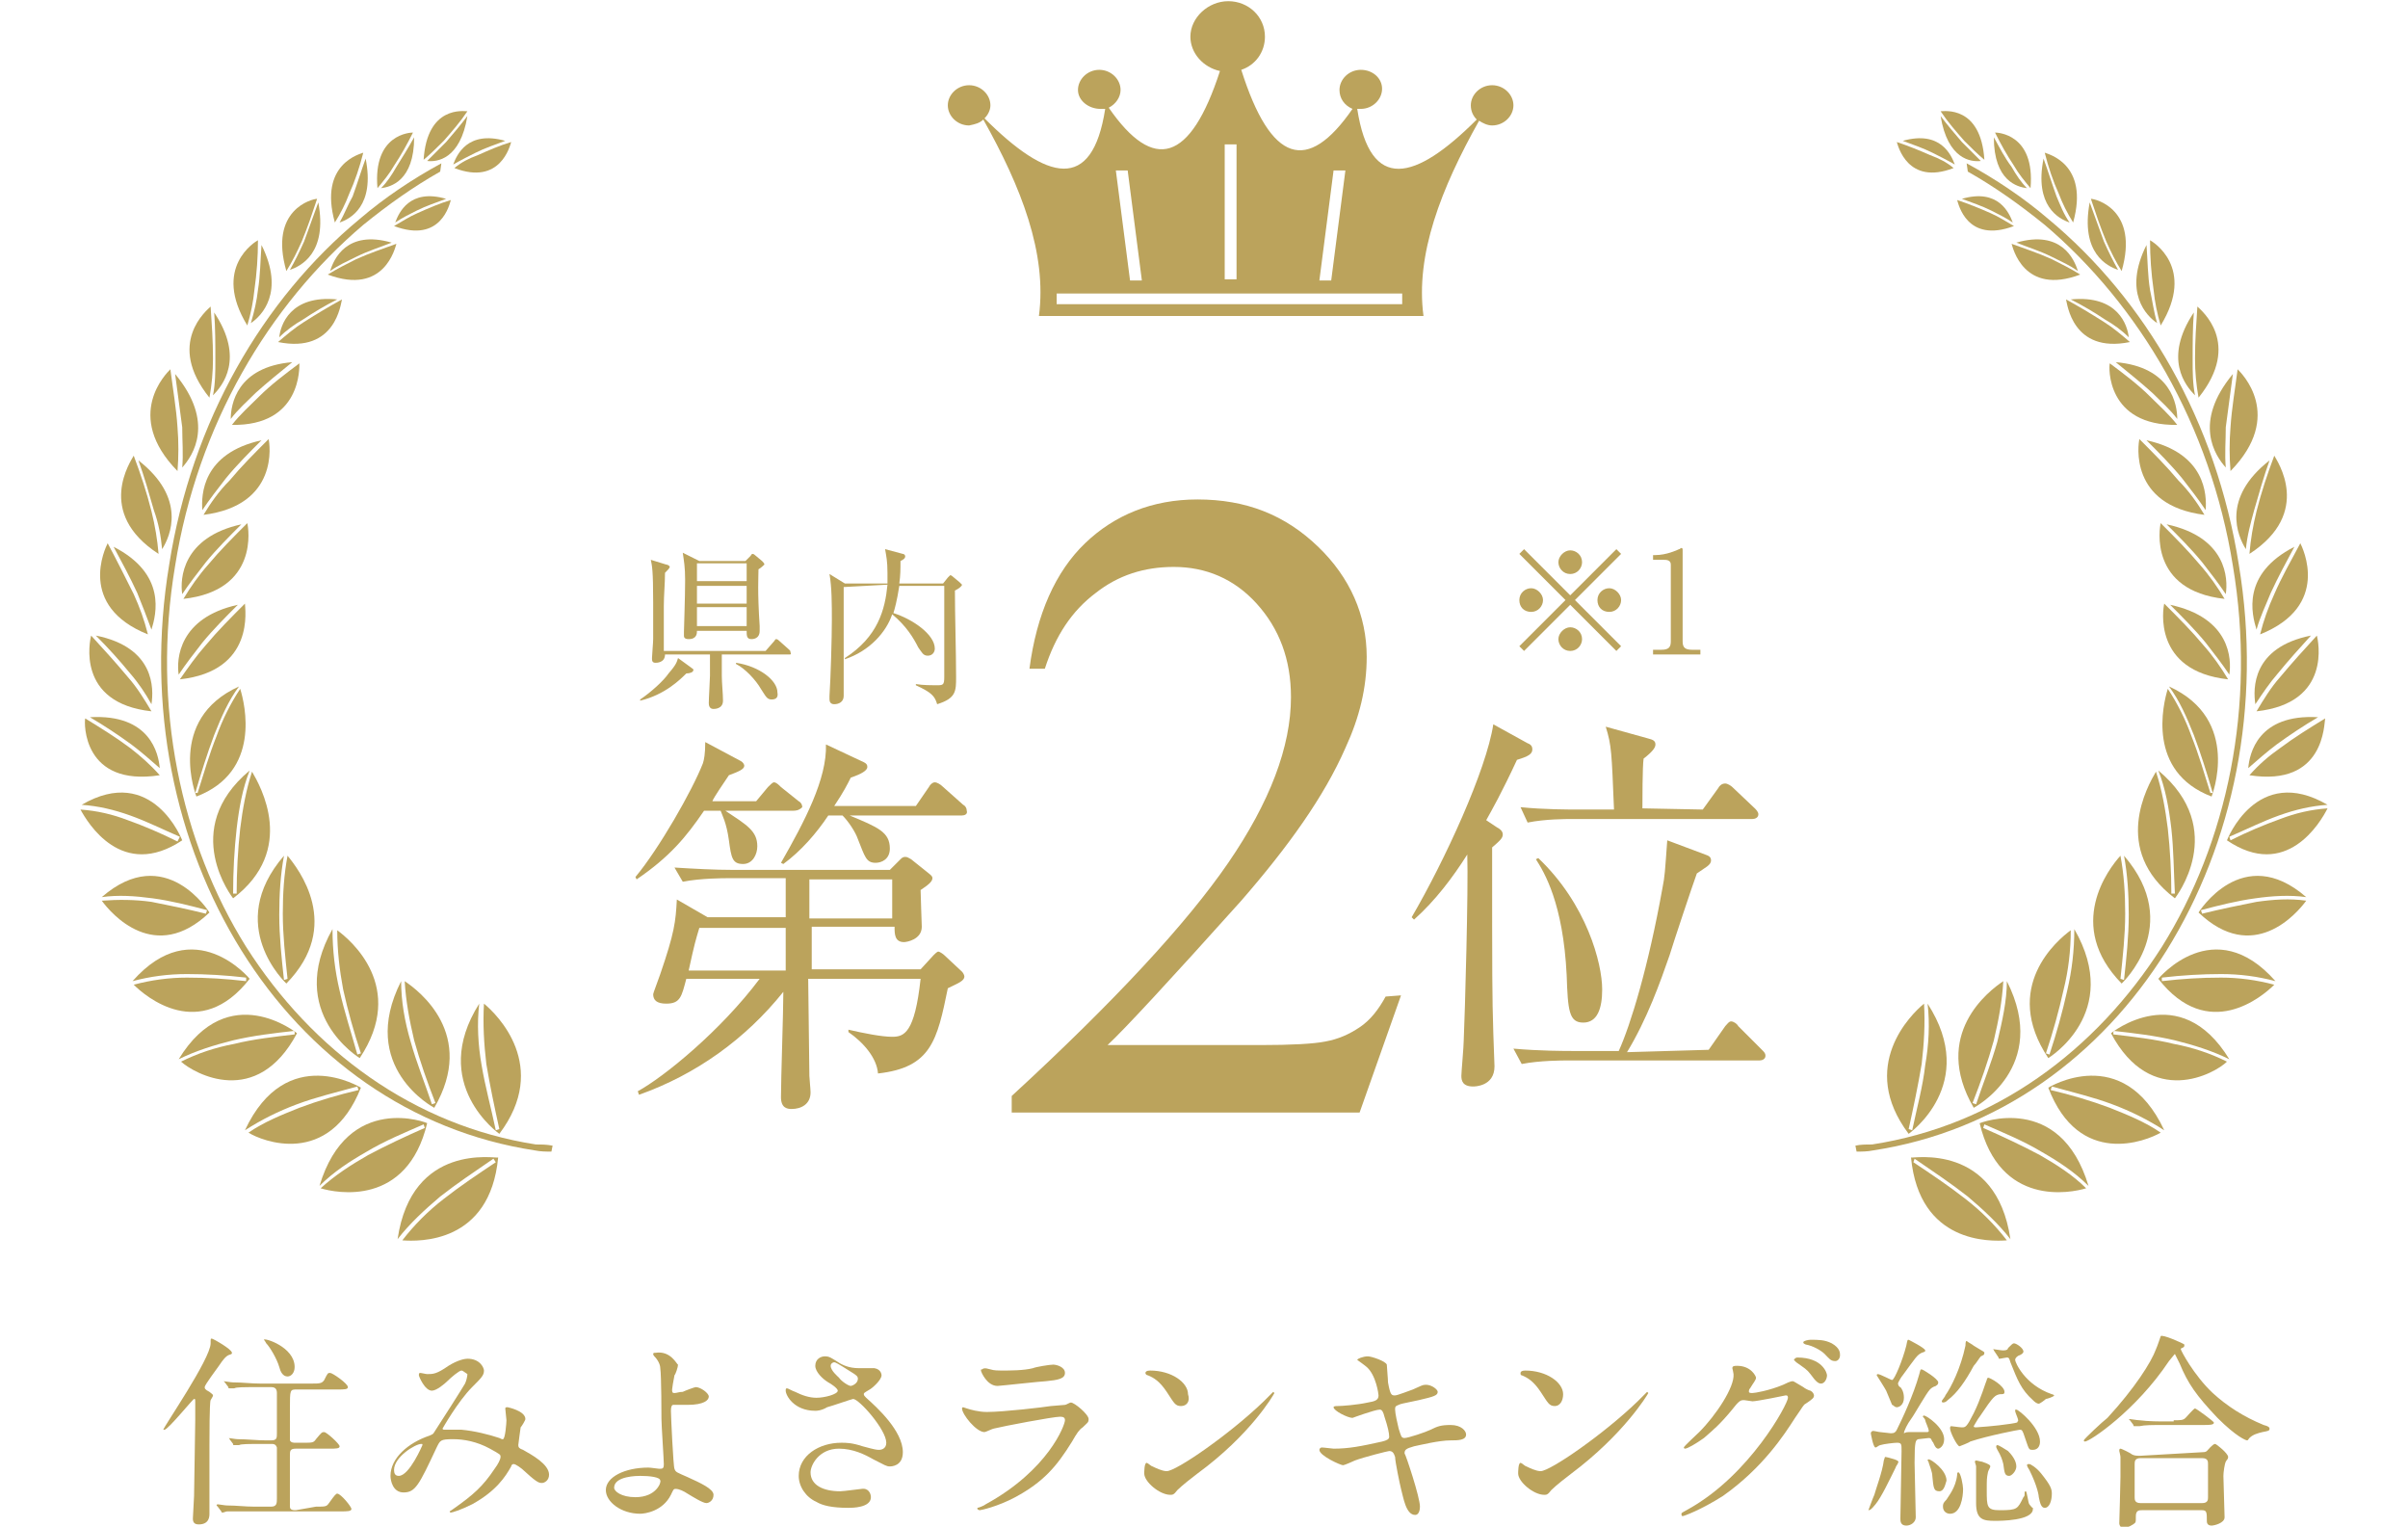 <?xml version="1.0" encoding="utf-8"?>
<!-- Generator: Adobe Illustrator 27.4.0, SVG Export Plug-In . SVG Version: 6.00 Build 0)  -->
<svg version="1.1" id="_レイヤー_2" xmlns="http://www.w3.org/2000/svg" xmlns:xlink="http://www.w3.org/1999/xlink" x="0px"
	 y="0px" viewBox="0 0 203.5 129" style="enable-background:new 0 0 203.5 129;" xml:space="preserve">
<style type="text/css">
	.st0{fill-rule:evenodd;clip-rule:evenodd;fill:#BBA35C;}
	.st1{fill:#BBA35C;}
</style>
<g id="_レイヤー_1-2">
	<path class="st0" d="M83.1,10.1c3.2,5.7,5.4,11.3,4.7,16.6h32.5c-0.7-5.2,1.5-10.8,4.7-16.5c0.3,0.2,0.7,0.4,1.1,0.4
		c1,0,1.8-0.8,1.8-1.7s-0.8-1.7-1.8-1.7s-1.8,0.8-1.8,1.7c0,0.5,0.2,0.9,0.5,1.2c-5.2,5.2-9,6.2-10.1-0.9c0.1,0,0.2,0,0.3,0
		c1,0,1.8-0.8,1.8-1.7S116,5.9,115,5.9s-1.8,0.8-1.8,1.7c0,0.7,0.4,1.3,1.1,1.6c-3.8,5.5-6.9,4.6-9.4-3.3c1.2-0.4,2-1.5,2-2.8
		c0-1.7-1.4-3-3.1-3s-3.2,1.4-3.2,3c0,1.4,1.1,2.6,2.5,2.9c-2.5,7.7-5.6,8.6-9.4,3.1c0.6-0.3,1-0.9,1-1.5c0-0.9-0.8-1.7-1.8-1.7
		s-1.8,0.8-1.8,1.7S92,9.2,93,9.2c0.1,0,0.2,0,0.4,0c-1.1,7.1-4.9,6.1-10.2,0.8c0.3-0.3,0.5-0.7,0.5-1.1c0-0.9-0.8-1.7-1.8-1.7
		s-1.8,0.8-1.8,1.7s0.8,1.7,1.8,1.7C82.4,10.5,82.8,10.4,83.1,10.1L83.1,10.1L83.1,10.1z M103.5,12.2h1v11.4h-1V12.2
		C103.5,12.2,103.5,12.2,103.5,12.2z M94.3,14.4h1l1.2,9.3h-1L94.3,14.4C94.3,14.4,94.3,14.4,94.3,14.4z M113.7,14.4L113.7,14.4
		l-1.2,9.3h-1l1.2-9.3H113.7z M89.3,24.8h29.2v0.9H89.3C89.3,25.7,89.3,24.8,89.3,24.8z"/>
	<path class="st1" d="M24.2,83.1c4.8-4.9,1-9.7,0.1-10.8c-0.3,1.6-0.4,3.2-0.4,4.9c0,1.8,0.2,3.6,0.4,5.5L24,82.8
		c-0.2-1.8-0.4-3.7-0.4-5.5c0-1.7,0.1-3.4,0.4-5C18.9,78.2,24.2,83.1,24.2,83.1L24.2,83.1z"/>
	<path class="st1" d="M38.1,16.9c-1,0.3-1.9,0.7-2.8,1.1c-0.7,0.3-1.3,0.7-2,1.1v0C37.3,20.6,38,17.2,38.1,16.9L38.1,16.9z"/>
	<path class="st1" d="M33.4,18.8c0.6-0.4,1.2-0.7,1.8-1c0.8-0.4,1.7-0.7,2.5-1C34.6,15.9,33.7,18,33.4,18.8z"/>
	<path class="st1" d="M30.4,89.4c4-6-0.8-10-1.9-10.8c0,1.7,0.2,3.4,0.5,5c0.4,1.8,0.9,3.6,1.5,5.4l-0.3,0.1
		c-0.5-1.8-1.1-3.6-1.5-5.4c-0.4-1.7-0.6-3.4-0.6-5.2C24.1,85.6,30.4,89.4,30.4,89.4z"/>
	<path class="st1" d="M27.9,22.9c0.7-0.5,1.4-0.8,2.2-1.2c1-0.5,2-0.8,3-1.2C29.3,19.4,28.2,21.9,27.9,22.9L27.9,22.9z"/>
	<path class="st1" d="M33.5,20.6c-1.1,0.4-2.3,0.8-3.4,1.3c-0.8,0.4-1.6,0.8-2.4,1.3v0C32.5,25,33.4,20.9,33.5,20.6L33.5,20.6z"/>
	<path class="st1" d="M31.9,15.9c0.5-0.6,1-1.2,1.4-1.9c0.6-0.9,1.1-1.8,1.6-2.8C34.7,11.2,31.5,11.3,31.9,15.9
		C31.9,15.9,31.9,15.9,31.9,15.9z"/>
	<path class="st1" d="M32.2,15.9c0.8-0.1,2.8-0.6,2.8-4.3c-0.5,0.9-1,1.7-1.5,2.5C33.1,14.8,32.7,15.4,32.2,15.9L32.2,15.9z"/>
	<path class="st1" d="M19.7,75.9c5.4-4.1,2.3-9.5,1.6-10.7c-0.5,1.5-0.8,3.2-1,4.8c-0.2,1.8-0.3,3.7-0.3,5.5h-0.3
		c0-1.9,0.1-3.7,0.3-5.5c0.2-1.7,0.5-3.4,1.1-4.9C15.1,70.1,19.7,75.9,19.7,75.9L19.7,75.9z"/>
	<path class="st1" d="M40.2,12.9c0.8-0.4,1.7-0.7,2.5-1c-3.2-0.9-4.1,1.2-4.4,2C39,13.5,39.6,13.2,40.2,12.9L40.2,12.9z"/>
	<path class="st1" d="M36.1,13.6c0.8,0.1,2.8-0.1,3.4-3.8c-0.6,0.8-1.2,1.5-1.8,2.2C37.1,12.6,36.6,13.1,36.1,13.6L36.1,13.6z"/>
	<path class="st1" d="M38.4,14.2L38.4,14.2c3.9,1.5,4.7-1.9,4.8-2.2c-1,0.3-1.9,0.7-2.8,1.1C39.6,13.4,39,13.7,38.4,14.2z"/>
	<path class="st1" d="M35.8,13.5c0.6-0.5,1.1-1,1.7-1.6c0.7-0.8,1.4-1.6,2-2.5C39.2,9.4,36.1,8.9,35.8,13.5L35.8,13.5z"/>
	<path class="st1" d="M25.3,30.7c-1.2,0.9-2.4,1.8-3.4,2.8c-0.8,0.8-1.6,1.5-2.3,2.4v0C25.5,36,25.3,31,25.3,30.7L25.3,30.7z"/>
	<path class="st1" d="M23.6,28.5c0.6-0.6,1.3-1.1,2-1.5c0.9-0.6,1.9-1.2,2.9-1.7C24.5,24.9,23.7,27.5,23.6,28.5L23.6,28.5z"/>
	<path class="st1" d="M28.9,25.3c-1.1,0.6-2.1,1.2-3.2,1.9c-0.8,0.5-1.5,1.1-2.2,1.7v0C28.4,29.9,28.8,25.6,28.9,25.3z"/>
	<path class="st1" d="M17.2,43.5L17.2,43.5c6.4-0.8,5.6-6,5.5-6.4c-1.2,1.2-2.3,2.3-3.3,3.5C18.5,41.5,17.8,42.5,17.2,43.5
		L17.2,43.5z"/>
	<path class="st1" d="M42.2,95.8c4.3-5.7-0.2-10.1-1.3-11c-0.1,1.7,0,3.4,0.2,5.1c0.3,1.8,0.7,3.7,1.1,5.5l-0.3,0.1
		c-0.4-1.9-0.9-3.7-1.2-5.5c-0.3-1.7-0.4-3.5-0.2-5.2C36.2,91.6,42.2,95.8,42.2,95.8L42.2,95.8z"/>
	<path class="st1" d="M36.7,93.6c3.6-6.2-1.3-9.9-2.5-10.7c0.1,1.7,0.4,3.3,0.8,5c0.5,1.8,1.1,3.5,1.8,5.3l-0.3,0.1
		c-0.6-1.8-1.3-3.5-1.8-5.3c-0.5-1.7-0.8-3.4-0.8-5.1C30.2,90.2,36.7,93.6,36.7,93.6z"/>
	<path class="st1" d="M19.5,35.4c0.6-0.8,1.4-1.5,2.1-2.2c1-0.9,2-1.7,3.1-2.6C20,31,19.5,34.2,19.5,35.4z"/>
	<path class="st1" d="M17.1,54.3c0.9-1.1,2-2.2,3-3.2c-5,1.1-5.2,4.6-5,5.9C15.7,56.1,16.4,55.2,17.1,54.3z"/>
	<path class="st1" d="M20.7,51c-1.2,1.2-2.3,2.3-3.3,3.5c-0.8,0.9-1.5,1.9-2.2,2.9v0C21.6,56.7,20.7,51.4,20.7,51L20.7,51z"/>
	<path class="st1" d="M20.9,44.2c-1.2,1.2-2.3,2.3-3.3,3.5c-0.8,0.9-1.5,1.9-2.1,2.9v0C21.9,49.9,21,44.6,20.9,44.2L20.9,44.2z"/>
	<path class="st1" d="M17.1,43.1c0.6-0.9,1.3-1.8,2-2.7c0.9-1.1,2-2.2,3-3.2C17.1,38.3,17,41.8,17.1,43.1z"/>
	<path class="st1" d="M20.3,58.2c-0.8,1.2-1.5,2.6-2,4c-0.6,1.5-1.1,3.2-1.6,4.8L16.5,67c0.5-1.7,1-3.3,1.6-4.9
		c0.6-1.5,1.2-2.9,2.1-4.1c-6.2,2.8-3.6,9.3-3.6,9.3C22.1,65.2,20.7,59.5,20.3,58.2L20.3,58.2z"/>
	<path class="st1" d="M15.4,50.2c0.6-0.9,1.3-1.8,2-2.7c0.9-1.1,2-2.2,3-3.2C15.4,45.4,15.2,48.9,15.4,50.2z"/>
	<path class="st1" d="M28.3,18.8c0.5-0.8,0.9-1.6,1.2-2.4c0.5-1.1,0.9-2.3,1.2-3.5C30.5,13,26.9,13.8,28.3,18.8L28.3,18.8z"/>
	<path class="st1" d="M15.4,71c0,0-2.5-6.5-8.5-3c1.4,0.1,2.7,0.4,4.1,0.9c1.4,0.5,2.8,1.2,4.2,1.8L15,71.1
		c-1.4-0.7-2.8-1.3-4.2-1.8c-1.3-0.5-2.6-0.8-4-0.9C7.4,69.5,10.3,74.4,15.4,71L15.4,71z"/>
	<path class="st1" d="M13.5,65.5L13.5,65.5c-0.8-0.9-1.6-1.6-2.5-2.3c-1.2-0.9-2.5-1.7-3.8-2.5C7.1,61.1,7,66.5,13.5,65.5z"/>
	<path class="st1" d="M12.5,53.6L12.5,53.6c-0.3-1.2-0.7-2.3-1.2-3.4c-0.7-1.4-1.4-2.8-2.2-4.3C8.9,46.3,6.5,51.2,12.5,53.6
		L12.5,53.6z"/>
	<path class="st1" d="M12.8,76.2C11.4,76,10,76,8.6,76.1c0.8,1.1,4.5,5.4,9.1,1c0,0-3.7-6-9.1-1.3c1.4-0.2,2.8-0.1,4.3,0.1
		c1.5,0.2,3.1,0.6,4.6,1l-0.1,0.3C15.8,76.8,14.3,76.5,12.8,76.2L12.8,76.2z"/>
	<path class="st1" d="M7.6,60.6c1.2,0.7,2.4,1.5,3.5,2.3c0.8,0.6,1.6,1.3,2.4,2C13.4,63.7,12.7,60.3,7.6,60.6z"/>
	<path class="st1" d="M12.8,60.1L12.8,60.1c-0.6-1-1.2-2-2-2.9c-1-1.2-2-2.3-3.1-3.5C7.6,54.1,6.4,59.4,12.8,60.1L12.8,60.1z"/>
	<path class="st1" d="M21.1,82.7c0,0-4.7-5.7-9.9,0.2c1.5-0.4,3-0.6,4.6-0.6c1.6,0,3.3,0.1,5,0.3l0,0.3c-1.7-0.2-3.3-0.3-5-0.3
		c-1.5,0-3,0.2-4.5,0.6C12.3,84.2,16.9,88.1,21.1,82.7z"/>
	<path class="st1" d="M25.1,87.3c0,0-5.8-4.7-10,2.2c1.4-0.7,3-1.2,4.6-1.6c1.7-0.4,3.4-0.6,5.2-0.8l0,0.3c-1.7,0.2-3.5,0.4-5.1,0.8
		c-1.6,0.3-3.1,0.8-4.5,1.5C16.4,90.7,21.7,93.7,25.1,87.3L25.1,87.3z"/>
	<path class="st1" d="M46.7,96.8c-0.5-0.1-0.9-0.1-1.4-0.1C35,95.1,26.4,88.8,20.8,80c-5.5-8.8-8-20.3-6-32.2
		c1.9-11.9,7.9-22,15.9-28.8c2.1-1.7,4.2-3.2,6.5-4.5l0.1-0.7c-2.4,1.3-4.8,2.9-6.9,4.7c-8.2,6.8-14.2,17.1-16.1,29.2
		c-2,12,0.5,23.6,6.1,32.6c5.6,9,14.3,15.3,24.8,16.9c0.5,0.1,0.9,0.1,1.4,0.1L46.7,96.8L46.7,96.8z"/>
	<path class="st1" d="M33.6,104.7c1-1.3,2.3-2.5,3.6-3.6c1.4-1.1,2.9-2.1,4.5-3.2l0.2,0.3c-1.5,1-3,2-4.4,3.1
		c-1.3,1-2.5,2.2-3.5,3.5c1.4,0.1,7.4,0.3,8.1-7C41.9,97.9,34.8,96.5,33.6,104.7L33.6,104.7z"/>
	<path class="st1" d="M27,100.2c1.2-1.2,2.6-2.1,4-2.9c1.5-0.9,3.2-1.6,4.8-2.3l0.1,0.3c-1.6,0.7-3.3,1.5-4.8,2.3
		c-1.4,0.8-2.8,1.7-4,2.8c1.3,0.4,7.3,1.6,9-5.5C36.2,94.9,29.4,92.2,27,100.2z"/>
	<path class="st1" d="M30.5,91.9c0,0-6.3-3.9-9.8,3.6c1.4-0.9,2.8-1.6,4.4-2.2c1.6-0.6,3.3-1,5.1-1.5l0.1,0.3
		c-1.7,0.4-3.4,0.9-5,1.5c-1.5,0.6-3,1.2-4.3,2.1C22.1,96.4,27.8,98.7,30.5,91.9L30.5,91.9z"/>
	<path class="st1" d="M15.4,39.5c0.9-1,2.8-3.8-0.6-7.9c0.2,1.5,0.4,3,0.6,4.5C15.4,37.2,15.5,38.4,15.4,39.5z"/>
	<path class="st1" d="M17.7,33.6L17.7,33.6c0.2-1.1,0.3-2.2,0.3-3.3c0-1.5-0.1-2.9-0.2-4.4C17.5,26.2,14,29,17.7,33.6z"/>
	<path class="st1" d="M20.9,27.5c0.3-1,0.5-2,0.6-3c0.2-1.4,0.3-2.8,0.3-4.2C21.6,20.4,17.9,22.6,20.9,27.5L20.9,27.5L20.9,27.5z"/>
	<path class="st1" d="M18,33.4c0.8-0.8,2.7-3.1,0.1-7c0.1,1.3,0.1,2.7,0.1,4C18.2,31.4,18.2,32.4,18,33.4z"/>
	<path class="st1" d="M21.2,27.3c0.9-0.6,2.9-2.6,0.9-6.6c-0.1,1.3-0.1,2.6-0.3,3.8C21.7,25.4,21.5,26.3,21.2,27.3L21.2,27.3z"/>
	<path class="st1" d="M24.5,22.8c0.9-0.3,3.2-1.4,2.4-5.7c-0.4,1.1-0.8,2.2-1.2,3.3C25.3,21.3,24.9,22.1,24.5,22.8z"/>
	<path class="st1" d="M24.2,22.9c0.5-0.8,0.9-1.6,1.3-2.5c0.5-1.2,0.9-2.4,1.3-3.6C26.4,16.8,22.7,17.7,24.2,22.9L24.2,22.9
		L24.2,22.9z"/>
	<path class="st1" d="M15,39.8L15,39.8c0.1-1.2,0.1-2.5,0-3.7c-0.1-1.6-0.4-3.3-0.6-4.9C14.1,31.5,10.4,35.1,15,39.8L15,39.8z"/>
	<path class="st1" d="M13.7,46.4c0.7-1.1,2.1-4.3-2-7.5c0.5,1.4,0.9,2.8,1.3,4.2C13.4,44.2,13.6,45.3,13.7,46.4z"/>
	<path class="st1" d="M13.4,46.8L13.4,46.8c-0.1-1.2-0.3-2.4-0.6-3.6c-0.4-1.6-0.9-3.1-1.5-4.7C11.1,38.9,8,43.3,13.4,46.8z"/>
	<path class="st1" d="M9.6,46.2c0.7,1.3,1.4,2.6,2,3.9c0.4,1,0.8,2,1.2,3.1C13.2,51.9,14.1,48.5,9.6,46.2z"/>
	<path class="st1" d="M28.7,18.8c0.9-0.3,3-1.4,2.2-5.4c-0.4,1.1-0.7,2.1-1.1,3.2C29.4,17.3,29.1,18.1,28.7,18.8z"/>
	<path class="st1" d="M11,56.9c0.7,0.8,1.3,1.7,1.8,2.6c0.2-1.3,0.3-4.8-4.7-5.8C9.2,54.8,10.1,55.8,11,56.9z"/>
	<path class="st1" d="M179.3,83.1c-4.8-4.9-1.1-9.7-0.1-10.8c0.3,1.6,0.4,3.2,0.4,4.9c0,1.8-0.2,3.6-0.4,5.5l0.3,0.1
		c0.2-1.8,0.4-3.7,0.4-5.5c0-1.7-0.1-3.4-0.4-5C184.6,78.2,179.3,83.1,179.3,83.1L179.3,83.1z"/>
	<path class="st1" d="M165.4,16.9c0.9,0.3,1.9,0.7,2.8,1.1c0.7,0.3,1.3,0.7,2,1.1v0C166.2,20.6,165.5,17.2,165.4,16.9L165.4,16.9z"
		/>
	<path class="st1" d="M170.1,18.8c-0.6-0.4-1.2-0.7-1.8-1c-0.8-0.4-1.7-0.7-2.5-1C168.9,15.9,169.8,18,170.1,18.8z"/>
	<path class="st1" d="M173.1,89.4c-4-6,0.8-10,1.9-10.8c0,1.7-0.2,3.4-0.6,5c-0.4,1.8-0.9,3.6-1.5,5.4l0.3,0.1
		c0.6-1.8,1.1-3.6,1.5-5.4c0.4-1.7,0.6-3.4,0.6-5.2C179.4,85.6,173.1,89.4,173.1,89.4L173.1,89.4z"/>
	<path class="st1" d="M175.6,22.9c-0.7-0.5-1.4-0.8-2.2-1.2c-1-0.5-2-0.8-3-1.2C174.2,19.4,175.3,21.9,175.6,22.9L175.6,22.9z"/>
	<path class="st1" d="M170,20.6c1.1,0.4,2.3,0.8,3.4,1.3c0.8,0.4,1.6,0.8,2.4,1.3v0C171,25,170.1,20.9,170,20.6L170,20.6z"/>
	<path class="st1" d="M171.6,15.9c-0.5-0.6-1-1.2-1.4-1.9c-0.6-0.9-1.1-1.8-1.6-2.8C168.8,11.2,172,11.3,171.6,15.9
		C171.6,15.9,171.6,15.9,171.6,15.9z"/>
	<path class="st1" d="M171.3,15.9c-0.8-0.1-2.8-0.6-2.8-4.3c0.5,0.9,0.9,1.7,1.5,2.5C170.4,14.8,170.8,15.4,171.3,15.9L171.3,15.9z"
		/>
	<path class="st1" d="M183.8,75.9c-5.4-4.1-2.3-9.5-1.6-10.7c0.5,1.5,0.8,3.2,1,4.8c0.2,1.8,0.3,3.7,0.3,5.5h0.3
		c-0.1-1.9-0.1-3.7-0.3-5.5c-0.2-1.7-0.5-3.4-1.1-4.9C188.4,70.1,183.8,75.9,183.8,75.9L183.8,75.9z"/>
	<path class="st1" d="M163.3,12.9c-0.8-0.4-1.7-0.7-2.5-1c3.2-0.9,4.1,1.2,4.4,2C164.5,13.5,163.9,13.2,163.3,12.9L163.3,12.9z"/>
	<path class="st1" d="M167.4,13.6c-0.8,0.1-2.8-0.1-3.4-3.8c0.6,0.8,1.2,1.5,1.8,2.2C166.4,12.6,166.9,13.1,167.4,13.6L167.4,13.6z"
		/>
	<path class="st1" d="M165.1,14.2L165.1,14.2c-3.9,1.5-4.7-1.9-4.8-2.2c0.9,0.3,1.9,0.7,2.8,1.1C163.9,13.4,164.5,13.7,165.1,14.2
		L165.1,14.2z"/>
	<path class="st1" d="M167.7,13.5c-0.6-0.5-1.1-1-1.7-1.6c-0.7-0.8-1.4-1.6-2-2.5C164.3,9.4,167.4,8.9,167.7,13.5L167.7,13.5z"/>
	<path class="st1" d="M178.3,30.7c1.2,0.9,2.4,1.8,3.4,2.8c0.8,0.8,1.6,1.5,2.3,2.4v0C178,36,178.2,31,178.3,30.7L178.3,30.7z"/>
	<path class="st1" d="M179.9,28.5c-0.6-0.6-1.3-1.1-2-1.5c-0.9-0.6-1.9-1.2-2.9-1.7C179,24.9,179.8,27.5,179.9,28.5L179.9,28.5z"/>
	<path class="st1" d="M174.6,25.3c1.1,0.6,2.1,1.2,3.2,1.9c0.8,0.5,1.5,1.1,2.2,1.7v0C175.1,29.9,174.7,25.6,174.6,25.3z"/>
	<path class="st1" d="M186.3,43.5L186.3,43.5c-6.4-0.8-5.6-6-5.5-6.4c1.2,1.2,2.3,2.3,3.3,3.5C185,41.5,185.7,42.5,186.3,43.5
		L186.3,43.5z"/>
	<path class="st1" d="M161.3,95.8c-4.3-5.7,0.2-10.1,1.3-11c0.1,1.7,0,3.4-0.2,5.1c-0.3,1.8-0.7,3.7-1.1,5.5l0.3,0.1
		c0.4-1.9,0.9-3.7,1.1-5.5c0.3-1.7,0.4-3.5,0.2-5.2C167.3,91.6,161.3,95.8,161.3,95.8L161.3,95.8z"/>
	<path class="st1" d="M166.8,93.6c-3.6-6.2,1.3-9.9,2.5-10.7c-0.1,1.7-0.4,3.3-0.8,5c-0.5,1.8-1.1,3.5-1.8,5.3l0.3,0.1
		c0.6-1.8,1.3-3.5,1.8-5.3c0.4-1.7,0.8-3.4,0.8-5.1C173.3,90.2,166.8,93.6,166.8,93.6L166.8,93.6z"/>
	<path class="st1" d="M184,35.4c-0.6-0.8-1.4-1.5-2.1-2.2c-1-0.9-2-1.7-3.1-2.6C183.5,31,184,34.2,184,35.4L184,35.4z"/>
	<path class="st1" d="M186.4,54.3c-0.9-1.1-2-2.2-3-3.2c5.1,1.1,5.2,4.6,5,5.9C187.8,56.1,187.1,55.2,186.4,54.3z"/>
	<path class="st1" d="M182.9,51c1.2,1.2,2.3,2.3,3.3,3.5c0.8,0.9,1.5,1.9,2.1,2.9v0C181.9,56.7,182.8,51.4,182.9,51L182.9,51z"/>
	<path class="st1" d="M182.6,44.2c1.2,1.2,2.3,2.3,3.3,3.5c0.8,0.9,1.5,1.9,2.1,2.9v0C181.6,49.9,182.5,44.6,182.6,44.2L182.6,44.2z
		"/>
	<path class="st1" d="M186.4,43.1c-0.6-0.9-1.3-1.8-2-2.7c-0.9-1.1-2-2.2-3-3.2C186.4,38.3,186.5,41.8,186.4,43.1z"/>
	<path class="st1" d="M183.2,58.2c0.8,1.2,1.5,2.6,2,4c0.6,1.5,1.1,3.2,1.6,4.8L187,67c-0.5-1.7-1-3.3-1.6-4.9
		c-0.6-1.5-1.2-2.9-2.1-4.1c6.2,2.8,3.6,9.3,3.6,9.3C181.4,65.2,182.8,59.5,183.2,58.2L183.2,58.2z"/>
	<path class="st1" d="M188.1,50.2c-0.6-0.9-1.3-1.8-2-2.7c-0.9-1.1-2-2.2-3-3.2C188.2,45.4,188.3,48.9,188.1,50.2z"/>
	<path class="st1" d="M175.2,18.8c-0.5-0.8-0.9-1.6-1.2-2.4c-0.5-1.1-0.9-2.3-1.2-3.5C173,13,176.6,13.8,175.2,18.8L175.2,18.8z"/>
	<path class="st1" d="M188.2,71c0,0,2.5-6.5,8.5-3c-1.4,0.1-2.7,0.4-4.1,0.9c-1.4,0.5-2.8,1.2-4.2,1.8l0.1,0.3
		c1.4-0.7,2.8-1.3,4.2-1.8c1.3-0.5,2.6-0.8,4-0.9C196.1,69.5,193.2,74.4,188.2,71L188.2,71z"/>
	<path class="st1" d="M190.1,65.5L190.1,65.5c0.8-0.9,1.6-1.6,2.6-2.3c1.2-0.9,2.5-1.7,3.8-2.5C196.4,61.1,196.5,66.5,190.1,65.5z"
		/>
	<path class="st1" d="M191,53.6L191,53.6c0.3-1.2,0.7-2.3,1.2-3.4c0.6-1.4,1.4-2.8,2.2-4.3C194.6,46.3,197,51.2,191,53.6L191,53.6z"
		/>
	<path class="st1" d="M190.7,76.2c1.4-0.2,2.8-0.3,4.2-0.1c-0.8,1.1-4.5,5.4-9.1,1c0,0,3.7-6,9.1-1.3c-1.4-0.2-2.9-0.1-4.3,0.1
		c-1.5,0.2-3.1,0.6-4.6,1l0.1,0.3C187.7,76.8,189.2,76.5,190.7,76.2L190.7,76.2z"/>
	<path class="st1" d="M195.9,60.6c-1.2,0.7-2.4,1.5-3.5,2.3c-0.8,0.6-1.6,1.3-2.4,2C190.1,63.7,190.8,60.3,195.9,60.6z"/>
	<path class="st1" d="M190.7,60.1L190.7,60.1c0.6-1,1.2-2,2-2.9c1-1.2,2-2.3,3.1-3.5C195.9,54.1,197.1,59.4,190.7,60.1L190.7,60.1z"
		/>
	<path class="st1" d="M182.4,82.7c0,0,4.7-5.7,9.9,0.2c-1.5-0.4-3-0.6-4.6-0.6c-1.6,0-3.3,0.1-5,0.3l0,0.3c1.7-0.2,3.3-0.3,5-0.3
		c1.5,0,3,0.2,4.5,0.6C191.2,84.2,186.6,88.1,182.4,82.7L182.4,82.7z"/>
	<path class="st1" d="M178.4,87.3c0,0,5.8-4.7,10,2.2c-1.4-0.7-3-1.2-4.6-1.6c-1.7-0.4-3.4-0.6-5.2-0.8l0,0.3
		c1.7,0.2,3.5,0.4,5.1,0.8c1.6,0.3,3.1,0.8,4.5,1.5C187.2,90.7,181.8,93.7,178.4,87.3L178.4,87.3z"/>
	<path class="st1" d="M156.8,96.8c0.4-0.1,0.9-0.1,1.4-0.1c10.4-1.6,18.9-7.9,24.5-16.7c5.5-8.8,8-20.3,6-32.2
		c-1.9-11.9-7.9-22-15.9-28.8c-2.1-1.7-4.2-3.2-6.5-4.5l-0.1-0.7c2.4,1.3,4.8,2.9,6.9,4.7c8.2,6.8,14.2,17.1,16.1,29.2
		c2,12-0.5,23.6-6.1,32.6c-5.6,9-14.3,15.3-24.8,16.9c-0.5,0.1-0.9,0.1-1.4,0.1L156.8,96.8L156.8,96.8z"/>
	<path class="st1" d="M169.9,104.7c-1-1.3-2.3-2.5-3.6-3.6c-1.4-1.1-2.9-2.1-4.5-3.2l-0.1,0.3c1.5,1,3,2,4.4,3.1
		c1.3,1,2.5,2.2,3.5,3.5c-1.4,0.1-7.4,0.3-8.1-7C161.6,97.9,168.7,96.5,169.9,104.7L169.9,104.7z"/>
	<path class="st1" d="M176.5,100.2c-1.2-1.2-2.6-2.1-4-2.9c-1.5-0.9-3.2-1.6-4.8-2.3l-0.1,0.3c1.6,0.7,3.3,1.5,4.8,2.3
		c1.4,0.8,2.8,1.7,3.9,2.8c-1.3,0.4-7.3,1.6-9-5.5C167.3,94.9,174.1,92.2,176.5,100.2z"/>
	<path class="st1" d="M173.1,91.9c0,0,6.3-3.9,9.8,3.6c-1.4-0.9-2.8-1.6-4.4-2.2c-1.6-0.6-3.3-1-5.1-1.5l-0.1,0.3
		c1.7,0.4,3.4,0.9,5,1.5c1.5,0.6,3,1.2,4.3,2.1C181.4,96.4,175.7,98.7,173.1,91.9L173.1,91.9z"/>
	<path class="st1" d="M188.1,39.5c-0.9-1-2.8-3.8,0.6-7.9c-0.2,1.5-0.4,3-0.6,4.5C188.1,37.2,188,38.4,188.1,39.5z"/>
	<path class="st1" d="M185.8,33.6L185.8,33.6c-0.2-1.1-0.3-2.2-0.3-3.3c0-1.5,0.1-2.9,0.2-4.4C186,26.2,189.5,29,185.8,33.6z"/>
	<path class="st1" d="M182.6,27.5c-0.3-1-0.5-2-0.6-3c-0.2-1.4-0.3-2.8-0.3-4.2C181.9,20.4,185.6,22.6,182.6,27.5L182.6,27.5
		L182.6,27.5z"/>
	<path class="st1" d="M185.5,33.4c-0.8-0.8-2.7-3.1-0.1-7c-0.1,1.3-0.1,2.7-0.1,4C185.3,31.4,185.3,32.4,185.5,33.4z"/>
	<path class="st1" d="M182.3,27.3c-0.9-0.6-2.9-2.6-0.9-6.6c0.1,1.3,0.1,2.6,0.3,3.8C181.9,25.4,182,26.3,182.3,27.3L182.3,27.3z"/>
	<path class="st1" d="M179,22.8c-0.9-0.3-3.2-1.4-2.4-5.7c0.4,1.1,0.8,2.2,1.2,3.3C178.2,21.3,178.6,22.1,179,22.8L179,22.8z"/>
	<path class="st1" d="M179.3,22.9c-0.5-0.8-0.9-1.6-1.3-2.5c-0.5-1.2-0.9-2.4-1.3-3.6C177.1,16.8,180.8,17.7,179.3,22.9L179.3,22.9
		L179.3,22.9z"/>
	<path class="st1" d="M188.5,39.8L188.5,39.8c-0.1-1.2-0.1-2.5,0-3.7c0.1-1.6,0.4-3.3,0.6-4.9C189.4,31.5,193.1,35.1,188.5,39.8
		L188.5,39.8z"/>
	<path class="st1" d="M189.8,46.4c-0.7-1.1-2.1-4.3,2-7.5c-0.5,1.4-0.9,2.8-1.3,4.2C190.2,44.2,189.9,45.3,189.8,46.4z"/>
	<path class="st1" d="M190.1,46.8L190.1,46.8c0.1-1.2,0.3-2.4,0.6-3.6c0.4-1.6,0.9-3.1,1.5-4.7C192.4,38.9,195.5,43.3,190.1,46.8z"
		/>
	<path class="st1" d="M193.9,46.2c-0.7,1.3-1.4,2.6-2,3.9c-0.4,1-0.9,2-1.2,3.1C190.3,51.9,189.4,48.5,193.9,46.2L193.9,46.2z"/>
	<path class="st1" d="M174.9,18.8c-0.9-0.3-3-1.4-2.2-5.4c0.4,1.1,0.7,2.1,1.1,3.2C174.1,17.3,174.4,18.1,174.9,18.8z"/>
	<path class="st1" d="M192.5,56.9c-0.7,0.8-1.3,1.7-1.9,2.6c-0.2-1.3-0.3-4.8,4.7-5.8C194.3,54.8,193.4,55.8,192.5,56.9z"/>
	<path class="st1" d="M58,56.9c-0.5,0.5-1.8,1.8-3.9,2.3l0-0.1c0.9-0.6,2-1.6,2.4-2.2c0.7-0.8,0.7-1,0.8-1.3l1.1,0.8
		c0.1,0.1,0.2,0.1,0.2,0.2C58.6,56.8,58.3,56.9,58,56.9L58,56.9z M66.7,55.3H61c0,0.3,0,0.9,0,1.8c0,0.6,0.1,1.5,0.1,2.1
		c0,0.7-0.7,0.7-0.8,0.7c-0.2,0-0.4-0.1-0.4-0.5s0.1-2,0.1-2.3c0-1,0-1.6,0-1.8h-3.8c0,0.7-0.7,0.7-0.8,0.7c-0.3,0-0.3-0.2-0.3-0.4
		s0.1-1.3,0.1-1.6c0-1,0-2,0-3.1c0-2.8-0.1-3.1-0.2-3.6l1.3,0.4c0.1,0,0.3,0.1,0.3,0.2s-0.2,0.3-0.4,0.5c0,0.9-0.1,1.9-0.1,2.8
		c0,0.4,0,3.3,0,3.8h8.6l0.7-0.8c0.1-0.1,0.1-0.2,0.2-0.2c0.1,0,0.2,0.1,0.2,0.1l0.9,0.8c0.1,0.1,0.1,0.1,0.1,0.2
		C66.9,55.3,66.8,55.3,66.7,55.3L66.7,55.3z M64.1,48.1c0,0.6-0.1,1.8,0.1,4.8c0,0,0,0.4,0,0.4c0,0.7-0.6,0.7-0.7,0.7
		c-0.4,0-0.4-0.3-0.4-0.7h-4.2c0,0.2,0,0.7-0.7,0.7c-0.4,0-0.4-0.2-0.4-0.3c0-0.1,0-0.2,0-0.3c0-0.3,0.1-2.9,0.1-4.4
		c0-1.1-0.1-1.6-0.2-2.3l1.4,0.7h3.9l0.4-0.4c0.1-0.1,0.1-0.2,0.2-0.2c0.1,0,0.2,0.1,0.2,0.1l0.6,0.5c0.1,0.1,0.2,0.2,0.2,0.3
		C64.6,47.7,64.3,48,64.1,48.1L64.1,48.1z M63.1,47.6h-4.2v1.5h4.2C63.1,49.2,63.1,47.6,63.1,47.6z M63.1,49.5h-4.2V51h4.2
		C63.1,51,63.1,49.5,63.1,49.5z M63.1,51.3h-4.2v1.6h4.2C63.1,52.9,63.1,51.3,63.1,51.3z M65.2,59.1c-0.4,0-0.5-0.3-0.9-0.9
		c-0.4-0.7-1.3-1.7-2.1-2.1l0-0.1c2,0.3,3.5,1.5,3.5,2.5C65.8,59,65.5,59.1,65.2,59.1z"/>
	<path class="st1" d="M71.3,49.6c0,1.5,0,7.9,0,9.2c0,0.5-0.4,0.7-0.8,0.7c-0.3,0-0.4-0.2-0.4-0.4c0-0.1,0-0.3,0-0.3
		c0.1-1.5,0.2-4.9,0.2-6.4c0-1.3,0-2.8-0.2-3.9l1.3,0.8H75c0-0.2,0-0.5,0-0.9c0-1-0.1-1.4-0.2-2l1.5,0.4c0.1,0,0.2,0.1,0.2,0.2
		c0,0.2-0.2,0.3-0.4,0.4c0,0.7,0,1.2-0.1,1.9h3.7l0.4-0.5c0.1-0.1,0.2-0.2,0.2-0.2c0.1,0,0.2,0.1,0.2,0.1l0.6,0.5
		c0.1,0.1,0.2,0.2,0.2,0.2c0,0.1-0.2,0.3-0.6,0.5c0,2,0.1,5.3,0.1,7.3c0,1.2,0,1.8-1.6,2.3c-0.2-0.7-0.5-1-1.8-1.6v-0.1
		c0.6,0.1,1.4,0.1,1.7,0.1c0.6,0,0.7,0,0.7-0.7c0-0.2,0-6.8,0-7.7H76c-0.2,1.3-0.4,2-0.5,2.3c1.6,0.5,3.5,1.8,3.5,3
		c0,0.3-0.2,0.6-0.6,0.6c-0.4,0-0.5-0.3-0.8-0.7c-0.4-0.8-1-1.8-2.2-2.8c-0.5,1.5-1.9,3.1-4,3.8l0-0.1c2.8-1.8,3.4-4.1,3.6-6.2
		L71.3,49.6L71.3,49.6z"/>
	<path class="st1" d="M67,68.5h-5.7c1.8,1.2,2.7,1.7,2.7,3c0,0.7-0.4,1.5-1.2,1.5c-0.9,0-1-0.5-1.2-2c-0.2-1.5-0.6-2.2-0.7-2.5h-1.4
		c-1.5,2.2-2.9,3.9-5.7,5.8l-0.1-0.2c2-2.4,4.8-7.3,5.7-9.6c0.1-0.3,0.2-0.8,0.2-1.8l3,1.6c0.2,0.1,0.3,0.3,0.3,0.4
		c0,0.3-0.5,0.5-1.3,0.8c-0.4,0.6-1.3,1.9-1.4,2.2h3.7l1-1.2c0.2-0.2,0.4-0.4,0.5-0.4c0.2,0,0.4,0.2,0.6,0.4l1.5,1.2
		c0.2,0.1,0.3,0.3,0.3,0.5C67.5,68.5,67.2,68.5,67,68.5L67,68.5z M80.1,83.5c-0.9,4.4-1.4,6.7-5.9,7.2c-0.1-1.3-1.2-2.6-2.5-3.5
		l0-0.2c1.3,0.3,2.8,0.6,3.7,0.6c1,0,1.9-0.3,2.4-4.9h-9.5c0,1.2,0.1,6.9,0.1,8.2c0,0.2,0.1,1.1,0.1,1.4c0,1-0.8,1.4-1.6,1.4
		c-0.4,0-0.9-0.1-0.9-1c0-1.6,0.2-7.2,0.2-8.9c-3.2,4-7.4,7-12.2,8.7l-0.1-0.3c2.2-1.2,7-5.1,10.3-9.5H58c-0.4,1.5-0.5,2.1-1.7,2.1
		c-0.8,0-1.1-0.3-1.1-0.8c0-0.1,0.4-1.1,0.6-1.7c1.2-3.5,1.3-4.4,1.4-6.3l2.6,1.5h6.6c0-0.3,0-2.8,0-3.3h-4.9c-0.3,0-2.3,0-3.8,0.3
		L57,73.3c1.6,0.1,3.4,0.2,5,0.2h13.2l0.9-0.9c0.1-0.1,0.2-0.2,0.4-0.2c0.2,0,0.3,0.1,0.5,0.2l1.5,1.2c0.1,0.1,0.3,0.2,0.3,0.4
		c0,0.3-0.4,0.6-1,1c0,0.5,0.1,2.8,0.1,3.1c0,1.1-1.3,1.3-1.5,1.3c-0.8,0-0.8-0.7-0.8-1.3h-7v3.6h9.2l1.1-1.2
		c0.1-0.1,0.3-0.3,0.4-0.3s0.4,0.2,0.5,0.3l1.5,1.4c0.1,0.1,0.2,0.3,0.2,0.4C81.5,82.9,80.9,83.1,80.1,83.5L80.1,83.5z M66.4,78.4
		h-7.3c-0.3,1-0.4,1.3-0.9,3.6h8.2V78.4z M81.3,68.9h-9.5c2.4,1,3.4,1.4,3.4,2.8c0,0.9-0.7,1.2-1.2,1.2c-0.8,0-0.9-0.5-1.5-2
		c-0.2-0.6-0.8-1.5-1.3-2h-1.2c-1,1.5-2.3,3-3.8,4.1l-0.2-0.1c2-3.5,3.9-7.1,3.8-10l3.2,1.5c0.2,0.1,0.3,0.2,0.3,0.4
		c0,0.3-0.5,0.6-1.4,0.9c-0.3,0.6-0.6,1.2-1.4,2.4h6.9l1.1-1.6c0.1-0.2,0.3-0.4,0.5-0.4c0.2,0,0.5,0.2,0.6,0.3l1.8,1.6
		c0.2,0.1,0.3,0.3,0.3,0.5C81.8,68.8,81.5,68.9,81.3,68.9L81.3,68.9z M75.4,74.3h-7v3.3h7V74.3z"/>
	<path class="st1" d="M118.4,84.1l-3.5,9.9H85.5v-1.4c8.7-8,14.8-14.6,18.3-19.7c3.5-5.1,5.3-9.8,5.3-14c0-3.2-1-5.8-2.9-7.9
		s-4.3-3.1-7-3.1c-2.5,0-4.7,0.7-6.6,2.2c-2,1.5-3.4,3.6-4.3,6.4H87c0.6-4.6,2.2-8.2,4.7-10.6s5.7-3.7,9.5-3.7c4.1,0,7.4,1.3,10.2,4
		c2.7,2.6,4.1,5.8,4.1,9.3c0,2.6-0.6,5.1-1.8,7.7c-1.8,4.1-4.8,8.3-8.8,12.9c-6.1,6.8-9.9,10.9-11.3,12.2h12.9
		c2.6,0,4.5-0.1,5.5-0.3c1.1-0.2,2-0.6,2.9-1.2s1.6-1.5,2.2-2.6L118.4,84.1L118.4,84.1z"/>
	<path class="st1" d="M126.5,69.9c0.2,0.1,0.5,0.3,0.5,0.6c0,0.3-0.2,0.5-0.9,1.1c0,11.2,0,12.4,0.1,15.7c0,0.4,0.1,2.4,0.1,2.8
		c0,1.7-1.7,1.7-1.8,1.7c-0.9,0-1-0.5-1-0.9c0-0.3,0.2-2.5,0.2-3c0.1-2.2,0.4-12.8,0.3-15.7c-1.2,1.9-2.7,3.9-4.5,5.5l-0.2-0.2
		c2.8-4.8,6.3-12.4,6.9-16.3l2.9,1.6c0.3,0.1,0.4,0.3,0.4,0.5c0,0.4-0.3,0.6-1.3,0.9c-1.3,2.8-2.1,4.2-2.6,5.1L126.5,69.9
		L126.5,69.9z M144.4,88.7l1.4-2c0.2-0.2,0.3-0.4,0.5-0.4s0.5,0.2,0.6,0.4l2,2c0.2,0.2,0.3,0.3,0.3,0.5c0,0.3-0.3,0.4-0.5,0.4h-16.3
		c-0.3,0-2.3,0-3.8,0.3l-0.7-1.3c2.2,0.2,4.4,0.2,5,0.2h3.9c1-2.2,2.5-7.1,3.7-13.8c0.2-1,0.2-1.3,0.4-4l3.2,1.2
		c0.3,0.1,0.5,0.2,0.5,0.5c0,0.4-0.5,0.6-1.2,1.1c-0.4,1.1-2,5.9-2.3,6.9c-0.8,2.3-1.9,5.4-3.6,8.2L144.4,88.7L144.4,88.7z
		 M143.9,68.4l1.3-1.8c0.1-0.2,0.3-0.4,0.6-0.4c0.2,0,0.5,0.2,0.6,0.3l1.9,1.8c0.1,0.1,0.3,0.3,0.3,0.5c0,0.3-0.3,0.4-0.5,0.4h-15.2
		c-0.6,0-2.3,0-3.8,0.3l-0.6-1.3c2,0.2,4,0.2,5,0.2h2.9c-0.2-4.8-0.2-5.4-0.7-7l3.6,1c0.4,0.1,0.6,0.2,0.6,0.5c0,0.2-0.1,0.5-1,1.2
		c-0.1,0.7-0.1,3.6-0.1,4.2L143.9,68.4L143.9,68.4z M130,72.5c4.1,3.9,5.4,8.9,5.4,11.1c0,1.6-0.4,2.8-1.6,2.8s-1.3-1-1.4-4
		c-0.3-6.1-1.9-8.7-2.6-9.8L130,72.5L130,72.5z"/>
	<path class="st1" d="M17.8,118.3c-0.1,0.2-0.1,3.2-0.1,3.8c0,2.2,0,3.1,0,4.6c0,0.2,0,1.2,0,1.2c0,0.2,0,0.9-0.9,0.9
		c-0.4,0-0.5-0.2-0.5-0.5c0-0.2,0.1-1.7,0.1-1.9c0-0.4,0.1-5.8,0.1-6.4c0-0.1,0-1.5,0-1.5c0-0.3,0-0.3-0.1-0.3s-2.2,2.6-2.5,2.6
		c0,0-0.1,0-0.1,0c0-0.2,4-6,4-7.3c0-0.4,0-0.4,0.1-0.4c0.1,0,1.7,0.9,1.7,1.2c0,0.1,0,0.1-0.3,0.2c-0.2,0.1-0.4,0.3-0.8,0.9
		c-0.2,0.3-1.2,1.6-1.2,1.8c0,0.1,0,0.2,0.4,0.4c0.1,0.1,0.3,0.2,0.3,0.3C18,118,17.9,118.1,17.8,118.3L17.8,118.3z M26.7,127.3
		c0.8,0,0.9,0,1.1-0.3c0.5-0.7,0.6-0.8,0.7-0.8c0.3,0,1.2,1.1,1.2,1.3c0,0.2-0.4,0.2-0.9,0.2h-7.5c-1.5,0-2,0-2.1,0
		c-0.1,0-0.3,0.1-0.4,0.1c-0.1,0-0.1-0.1-0.1-0.1l-0.3-0.4c-0.1-0.1-0.1-0.1-0.1-0.1c0,0,0-0.1,0.1-0.1c0.1,0,0.6,0.1,0.8,0.1
		c0.8,0,1.5,0.1,2.3,0.1h1.4c0.5,0,0.5-0.3,0.5-0.7c0-0.4,0-4.2,0-4.3c-0.1-0.3-0.3-0.3-0.5-0.3h-0.5c-1.5,0-2,0-2.2,0.1
		c0,0-0.3,0-0.4,0s-0.1,0-0.1-0.1l-0.3-0.4c0-0.1-0.1-0.1-0.1-0.1c0,0,0,0,0,0c0.1,0,0.6,0.1,0.8,0.1c0.8,0,1.6,0.1,2.4,0.1h0.4
		c0.5,0,0.5-0.2,0.5-0.6c0-0.5,0-3.2,0-3.4c0-0.4-0.2-0.5-0.5-0.5h-0.9c-1.5,0-2,0-2.2,0.1c0,0-0.3,0-0.4,0c-0.1,0-0.1,0-0.1-0.1
		l-0.3-0.4c-0.1-0.1-0.1-0.1-0.1-0.1c0,0,0,0,0,0c0.1,0,0.6,0.1,0.8,0.1c0.8,0,1.5,0.1,2.3,0.1h4.3c0.7,0,0.9,0,1.1-0.3
		c0.3-0.6,0.3-0.6,0.5-0.6s1.5,0.9,1.5,1.2c0,0.2-0.3,0.2-0.9,0.2h-3.4c-0.6,0-0.6,0-0.6,1.6c0,0.3,0,2.5,0,2.7
		c0.1,0.2,0.3,0.2,0.5,0.2h0.6c0.8,0,0.9,0,1.1-0.3c0.5-0.6,0.5-0.6,0.7-0.6c0.2,0,1.3,1,1.3,1.2c0,0.2-0.3,0.2-0.9,0.2H25
		c-0.5,0-0.5,0.2-0.5,0.6c0,0.4,0,4.2,0,4.3c0,0.3,0.3,0.3,0.5,0.3L26.7,127.3L26.7,127.3z M24.9,115.5c0,0.5-0.3,0.8-0.6,0.8
		c-0.4,0-0.6-0.4-0.7-0.8c-0.2-0.7-0.8-1.7-1.1-2c-0.1-0.2-0.2-0.3-0.2-0.3C22.3,113,24.9,113.8,24.9,115.5L24.9,115.5z"/>
	<path class="st1" d="M39,115.8c-0.2,0-0.9,0.6-1.2,0.9c-0.2,0.2-0.9,0.8-1.3,0.8c-0.6,0-1.1-1.2-1.1-1.3c0-0.1,0-0.2,0.1-0.2
		c0.1,0,0.5,0.1,0.6,0.1c0.5,0,0.8,0,1.8-0.7c0.8-0.5,1.4-0.6,1.6-0.6c1.1,0,1.4,0.8,1.4,1c0,0.4-0.2,0.6-1,1.4
		c-1.2,1.2-2.5,3.5-2.5,3.5c0,0.1,0.1,0.1,0.2,0.1c0.2,0,1.2,0,1.4,0c1.1,0.1,2.3,0.4,3.2,0.7c0.2,0.1,0.2,0.1,0.3,0.1
		c0.2,0,0.3-1.4,0.3-1.6c0-0.1-0.1-0.9-0.1-1c0-0.1,0.1-0.1,0.2-0.1c0,0,1.5,0.3,1.5,1c0,0.1-0.3,0.6-0.4,0.7c0,0-0.2,1.4-0.2,1.5
		c0,0.2,0.1,0.3,0.4,0.4c0.7,0.4,2.2,1.2,2.2,2.1c0,0.5-0.4,0.7-0.6,0.7c-0.3,0-0.5-0.1-1.7-1.2c0,0-0.5-0.4-0.7-0.4
		c-0.1,0-0.2,0.1-0.2,0.2c-0.5,0.9-1.3,2.1-3.3,3.2c-1,0.5-1.7,0.7-1.8,0.7c0,0-0.1,0-0.1-0.1c0,0,0.3-0.2,0.3-0.2
		c1.7-1.2,2.5-1.9,3.5-3.4c0.3-0.4,0.5-0.8,0.5-1c0-0.2,0-0.2-0.9-0.7c-1.1-0.6-2.2-0.8-3.1-0.8c-1.1,0-1.1,0.1-1.4,0.7
		c-1.5,3.2-1.8,3.8-2.8,3.8c-0.9,0-1.1-1-1.1-1.4c0-1.5,1.5-2.8,3.3-3.4c0.2-0.1,0.3-0.1,0.4-0.3c0.4-0.6,2.5-3.9,2.6-4.1
		c0.1-0.2,0.2-0.6,0.2-0.8C39.2,115.9,39.1,115.8,39,115.8L39,115.8z M33.3,124.2c0,0.3,0.1,0.5,0.4,0.5c0.9,0,2-2.6,2-2.6
		c0-0.1,0-0.1-0.1-0.1C35.1,122,33.3,123.1,33.3,124.2L33.3,124.2z"/>
	<path class="st1" d="M57.3,115.3c0,0.2-0.2,0.8-0.3,0.9c-0.1,0.5-0.2,1.1-0.2,1.2c0,0.2,0,0.3,0.2,0.3c0.2,0,0.4-0.1,0.7-0.1
		c0.2-0.1,1-0.4,1.1-0.4c0.4,0,1.1,0.5,1.1,0.8c0,0.3-0.4,0.7-1.8,0.7c0,0-1.1,0-1.2,0c-0.1,0-0.2,0.1-0.2,0.5s0.2,4.7,0.3,4.9
		c0.1,0.3,0.2,0.3,1.1,0.7c1.1,0.5,2.2,1,2.2,1.5c0,0.5-0.4,0.7-0.6,0.7c-0.3,0-1.1-0.5-1.6-0.8c-0.3-0.2-0.7-0.4-1-0.4
		c-0.2,0-0.2,0.1-0.4,0.5c-0.7,1.4-2.2,1.6-2.6,1.6c-1.6,0-2.9-1-2.9-2c0-1.1,1.6-1.9,3.6-1.9c0.2,0,0.8,0.1,0.9,0.1
		c0.3,0,0.4,0,0.4-0.4c0-0.4-0.2-3.3-0.2-3.8c0-0.1,0-3.7-0.1-4.3c0-0.3-0.2-0.7-0.5-1c0,0-0.1-0.1-0.1-0.2c0-0.1,0.1-0.1,0.2-0.1
		C56.7,114.1,57.2,115.3,57.3,115.3L57.3,115.3z M54.1,124.7c-0.2,0-2.2,0-2.2,1c0,0.3,0.6,0.8,1.8,0.8c1.8,0,2.2-1.3,2.1-1.4
		C55.8,124.8,54.9,124.7,54.1,124.7L54.1,124.7z"/>
	<path class="st1" d="M68.9,119.2c-1.8,0-2.5-1.3-2.5-1.7c0-0.1,0-0.2,0.1-0.2c0.1,0,0.4,0.2,0.7,0.3c0.6,0.3,1.2,0.5,1.8,0.5
		c0.7,0,1.8-0.3,1.8-0.6c0-0.2-0.6-0.6-0.8-0.7c-0.5-0.3-1.1-0.9-1.1-1.4c0-0.6,0.5-0.8,0.8-0.8c0.4,0,0.5,0.1,1.3,0.6
		c0.2,0.1,0.7,0.4,1.6,0.4c0.2,0,1.1,0,1.3,0c0.6,0.1,0.6,0.6,0.6,0.6c0,0.4-0.8,1.1-1,1.2c-0.5,0.3-0.5,0.3-0.5,0.4
		s0.1,0.2,0.2,0.3c0.9,0.8,3.1,2.8,3.1,4.6c0,1.2-1,1.2-1.1,1.2c-0.3,0-0.4-0.1-1.4-0.6c-0.7-0.4-1.7-0.9-2.9-0.9
		c-1.7,0-2.4,1.4-2.4,2c0,1.1,1.1,1.6,2.5,1.6c0.3,0,1.7-0.2,1.8-0.2c0.6-0.1,0.8,0.4,0.8,0.7c0,0.9-1.6,0.9-1.9,0.9
		c-1.4,0-2.2-0.2-2.7-0.5c-0.9-0.4-1.5-1.3-1.5-2.2c0-1.7,1.7-2.8,3.6-2.8c0.4,0,0.9,0,1.8,0.3c1.1,0.3,1.2,0.3,1.4,0.3
		c0.2,0,0.6-0.1,0.6-0.6c0-1.1-2.3-3.7-2.8-3.7c-0.1,0-1.8,0.6-2.2,0.7C69.4,119.2,69,119.2,68.9,119.2L68.9,119.2z M71.9,117.1
		c0.1,0,0.6-0.2,0.6-0.6c0-0.2-0.1-0.3-0.6-0.6c-1.1-0.7-1.3-0.8-1.4-0.8c-0.1,0-0.3,0.1-0.3,0.3c0,0.4,0.6,0.9,0.7,1
		C71.1,116.7,71.7,117.1,71.9,117.1L71.9,117.1z"/>
	<path class="st1" d="M83.3,127.1c5.3-2.9,6.7-6.7,6.7-7.1c0-0.2-0.1-0.3-0.4-0.3c-0.6,0-4.8,0.8-5.6,1c-0.1,0-0.7,0.3-0.8,0.3
		c-0.7,0-1.9-1.5-1.9-2c0-0.1,0.1-0.1,0.1-0.1s0.3,0.1,0.3,0.1c0.3,0.1,1,0.3,1.7,0.3c1.4,0,4.8-0.4,5.4-0.5c0,0,1.2-0.1,1.2-0.1
		c0.1,0,0.4-0.2,0.5-0.2c0.3,0,1.5,1,1.5,1.4c0,0.3-0.1,0.3-0.5,0.7c-0.3,0.2-0.5,0.5-0.9,1.2c-1.3,2.1-2.4,3.4-4.8,4.7
		c-1.5,0.8-2.9,1.1-3,1.1c-0.1,0-0.2-0.1-0.2-0.1s0-0.1,0-0.1C82.7,127.4,83.2,127.2,83.3,127.1L83.3,127.1z M83.7,115.7
		c0.3,0.1,0.7,0.1,0.9,0.1c0.8,0,1.9,0,2.7-0.2c0.2-0.1,1.4-0.3,1.7-0.3c0.3,0,1,0.2,1,0.7c0,0.5-0.6,0.6-1.6,0.7
		c-0.3,0-3.9,0.4-4.1,0.4c-0.9,0-1.4-1.2-1.4-1.3c0-0.1,0-0.1,0.1-0.1C83.2,115.5,83.6,115.7,83.7,115.7z"/>
	<path class="st1" d="M101.2,124.5c-0.4,0.3-1.3,1-1.7,1.4c-0.3,0.4-0.4,0.4-0.6,0.4c-0.9,0-2.2-1.1-2.2-1.8c0-0.1,0-0.9,0.2-0.9
		c0.1,0,0.4,0.3,0.5,0.3c0.2,0.1,0.8,0.4,1.2,0.4c0.8,0,5.3-3.1,8.2-5.9c0.3-0.3,0.8-0.8,0.8-0.8s0.1,0.1,0.1,0.1
		C107.6,117.9,105.7,121.2,101.2,124.5L101.2,124.5z M99.8,118.8c-0.5,0-0.6-0.3-1.2-1.2c-0.6-0.9-1.1-1.2-1.6-1.4
		c-0.1,0-0.2-0.1-0.2-0.2s0.1-0.2,0.4-0.2c1.8,0,3.2,1,3.2,2C100.6,118.4,100.3,118.8,99.8,118.8L99.8,118.8z"/>
	<path class="st1" d="M120,127.3c0,0.3-0.1,0.7-0.4,0.7c-0.8,0-1-1.5-1.2-2.2c-0.1-0.4-0.5-2.3-0.5-2.7c-0.1-0.3-0.2-0.5-0.5-0.5
		c-0.1,0-2.1,0.5-2.9,0.8c-0.2,0.1-0.9,0.4-1,0.4c-0.2,0-2-0.8-2-1.3c0-0.1,0.1-0.2,0.2-0.2c0.2,0,0.9,0.1,1,0.1
		c1.3,0,2.3-0.2,4.1-0.6c0.4-0.1,0.6-0.2,0.6-0.4c0-0.3-0.1-0.8-0.4-1.7c-0.1-0.4-0.2-0.6-0.4-0.6c-0.4,0-2.3,0.7-2.3,0.7
		c-0.4,0-1.6-0.6-1.6-0.9c0-0.1,0.2-0.1,0.3-0.1c0.4,0,1.7-0.1,2.6-0.3c0.6-0.1,0.9-0.2,0.9-0.6c0-0.1-0.2-1.7-1-2.4
		c-0.1-0.1-0.8-0.6-0.8-0.6c0-0.1,0.5-0.3,0.9-0.3c0.3,0,1.5,0.4,1.6,0.7c0,0.2,0.1,1.2,0.1,1.5c0.2,1.1,0.3,1.1,0.6,1.1
		c0.2,0,1.2-0.4,1.5-0.5c0.7-0.3,0.8-0.4,1.1-0.4c0.5,0,1,0.4,1,0.6c0,0.3-0.3,0.4-1.6,0.7c-1.4,0.3-1.5,0.3-1.7,0.4
		c-0.3,0.1-0.3,0.2-0.3,0.4c0,0.3,0.2,1.2,0.3,1.6c0.2,0.6,0.2,0.8,0.5,0.8s1.8-0.5,2.2-0.7c0.6-0.3,0.9-0.4,1.7-0.4
		c0.9,0,1.3,0.5,1.3,0.8c0,0.5-0.7,0.5-1.3,0.5c-1,0-2.6,0.4-3.1,0.5c-0.7,0.2-0.8,0.3-0.8,0.6C118.8,122.9,120,126.5,120,127.3
		L120,127.3z"/>
	<path class="st1" d="M132.8,124.5c-0.4,0.3-1.3,1-1.7,1.4c-0.3,0.4-0.4,0.4-0.6,0.4c-0.9,0-2.2-1.1-2.2-1.8c0-0.1,0-0.9,0.2-0.9
		c0.1,0,0.4,0.3,0.5,0.3c0.2,0.1,0.8,0.4,1.2,0.4c0.8,0,5.3-3.1,8.2-5.9c0.3-0.3,0.8-0.8,0.8-0.8s0.1,0.1,0.1,0.1
		C139.2,117.9,137.2,121.2,132.8,124.5L132.8,124.5z M131.4,118.8c-0.5,0-0.6-0.3-1.2-1.2c-0.6-0.9-1.1-1.2-1.6-1.4
		c-0.1,0-0.1-0.1-0.1-0.2s0.1-0.2,0.4-0.2c1.8,0,3.2,1,3.2,2C132.1,118.4,131.8,118.8,131.4,118.8L131.4,118.8z"/>
	<path class="st1" d="M146.4,115.6c0-0.2,0.2-0.2,0.4-0.2c1.2,0,1.6,0.9,1.6,1c0,0.2-0.2,0.4-0.5,0.9c-0.1,0.1-0.1,0.2-0.1,0.3
		c0,0.1,0.2,0.1,0.3,0.1c0.2,0,1.4-0.2,2.6-0.7c0.2-0.1,0.6-0.3,0.8-0.3c0.1,0,0.2,0.1,0.9,0.5c0.1,0.1,0.5,0.3,0.6,0.3
		c0.2,0.1,0.3,0.3,0.3,0.4c0,0.2-0.1,0.3-0.7,0.7c-0.2,0.1-0.2,0.2-0.9,1.2c-0.9,1.4-2.7,4.2-6.1,6.6c-1.9,1.2-3.3,1.7-3.4,1.7
		c-0.1,0-0.1-0.1-0.1-0.2c0-0.1,0.1-0.1,0.6-0.4c5.2-2.9,8.4-8.9,8.4-9.4c0-0.2-0.1-0.2-0.2-0.2c0,0-2.4,0.5-2.8,0.5
		c-0.1,0-0.6-0.1-0.7-0.1c-0.3,0-0.4,0-1.1,0.9c-1,1.2-1.5,1.6-2.3,2.3c-0.7,0.5-1.4,0.9-1.6,0.9c-0.1,0-0.1-0.1-0.1-0.1
		c0-0.1,1.1-1.1,1.3-1.3c1.4-1.4,3-3.8,2.9-4.9C146.5,116,146.4,115.6,146.4,115.6L146.4,115.6z M154.4,116.2c0,0.3-0.2,0.7-0.5,0.7
		c-0.2,0-0.4-0.1-0.9-0.8c-0.3-0.4-0.5-0.5-1.2-1c-0.1-0.1-0.2-0.2-0.2-0.2s0.1-0.2,0.3-0.2C154,114.7,154.4,116,154.4,116.2
		L154.4,116.2z M154.8,113.5c0.7,0.4,0.7,0.8,0.7,1c0,0.3-0.2,0.5-0.4,0.5c-0.4,0-0.5-0.2-0.9-0.6c-0.3-0.3-1-0.7-1.6-0.8
		c-0.2-0.1-0.2-0.1-0.2-0.2c0-0.1,0.4-0.2,0.6-0.2C153.7,113.2,154.2,113.2,154.8,113.5L154.8,113.5z"/>
	<path class="st1" d="M160.2,124c-0.5,1-1.2,2.5-1.7,3.1c-0.4,0.5-0.5,0.5-0.6,0.5c0,0,0,0,0,0s0.4-1.1,0.5-1.3
		c0.1-0.4,0.7-2,0.8-2.9c0.1-0.3,0.1-0.3,0.1-0.3c0.1,0,0.5,0.1,0.8,0.2c0.3,0.1,0.4,0.2,0.3,0.3C160.4,123.7,160.2,123.9,160.2,124
		z M161.3,121c0.5,0,1.1,0,1.5,0c0.1,0,0.2,0,0.2-0.1c0-0.2-0.3-0.8-0.3-0.9c0-0.1-0.2-0.3-0.2-0.3c0-0.1,0.1-0.1,0.1-0.1
		c0.2,0,1.7,1,1.7,2c0,0.6-0.4,0.8-0.5,0.8c-0.3,0-0.4-0.6-0.5-0.6c-0.1-0.2-0.1-0.3-0.3-0.3c-0.1,0-0.8,0.1-0.9,0.1
		c-0.2,0.1-0.3,0.1-0.3,2c0,0.7,0.1,3.9,0.1,4.6c0,0.4-0.4,0.7-0.8,0.7c-0.5,0-0.5-0.4-0.5-0.6c0-0.8,0.1-4.8,0.1-5.7
		c0-0.6,0-0.7-0.4-0.7c-0.2,0-1.1,0.1-1.4,0.2c-0.1,0-0.3,0.2-0.4,0.2c-0.2,0-0.4-1.2-0.4-1.2c0-0.1,0.1-0.2,0.2-0.2
		s0.5,0.1,0.6,0.1c0.1,0,0.8,0.1,0.9,0.1c0.3,0,0.4-0.1,0.5-0.3c0.4-0.8,1.4-2.9,1.9-4.7c0.1-0.4,0.1-0.4,0.2-0.4
		c0.1,0,1.4,0.8,1.4,1.1c0,0.2-0.1,0.2-0.2,0.3c-0.3,0.1-0.4,0.2-0.5,0.3c-0.3,0.3-1.3,2.1-1.6,2.5c-0.3,0.4-0.6,1-0.6,1.2
		C161.1,121,161.2,121,161.3,121L161.3,121z M160.6,117.2c0.1,0.1,0.3,0.4,0.3,0.9c0,0.6-0.4,0.8-0.6,0.8c-0.2,0-0.3-0.2-0.4-0.2
		c-0.1-0.2-0.4-1-0.5-1.2c-0.1-0.2-0.8-1.3-0.8-1.3s0-0.1,0.1-0.1c0.2,0,1.1,0.5,1.2,0.5c0.2,0,0.9-1.7,1.2-2.9
		c0.1-0.5,0.1-0.5,0.2-0.5c0,0,1.4,0.7,1.4,0.9c0,0.1,0,0.1-0.3,0.2c-0.4,0.2-0.5,0.4-1.6,1.9c-0.1,0.1-0.4,0.6-0.4,0.7
		S160.5,117.2,160.6,117.2L160.6,117.2z M163.9,126c-0.5,0-0.5-0.3-0.6-1.3c0-0.3-0.2-0.8-0.3-1.1c0-0.1-0.1-0.2-0.1-0.2
		c0-0.1,0.1-0.1,0.1-0.1c0.2,0,1.5,0.9,1.5,1.8C164.4,125.4,164.3,126,163.9,126L163.9,126z M164.8,127.9c-0.3,0-0.6-0.2-0.6-0.6
		c0-0.2,0-0.3,0.3-0.6c0.1-0.2,0.8-1,0.9-2.1c0-0.1,0-0.2,0.1-0.2c0.2,0,0.4,1.1,0.4,1.4C165.9,126.5,165.7,127.9,164.8,127.9
		L164.8,127.9z M167.7,114.3c0,0.2-0.1,0.2-0.3,0.3c-0.1,0.1-0.4,0.6-0.6,0.8c-0.7,1.3-1.4,2.3-2.2,2.9c-0.1,0.1-0.2,0.2-0.4,0.2
		c0,0-0.1,0-0.1-0.1c0-0.1,0.3-0.4,0.3-0.5c0.5-0.7,1.3-2.3,1.7-4.2c0-0.1,0-0.4,0.1-0.4c0.1,0.1,0.5,0.3,0.6,0.4
		C167.6,114.2,167.7,114.2,167.7,114.3L167.7,114.3z M170.3,119.2c0-0.1,0-0.1,0.1-0.1c0.2,0,2,1.5,2,2.7c0,0.4-0.2,0.7-0.6,0.7
		s-0.3,0-0.8-1.4c-0.1-0.2-0.1-0.3-0.3-0.3c-0.1,0-2.7,0.5-4.2,1c-0.1,0.1-0.9,0.4-0.9,0.4c-0.2,0-0.8-1.2-0.8-1.5
		c0-0.1,0-0.2,0.1-0.2c0.1,0,0.7,0.1,0.9,0.1c0.3,0,0.4,0,1-1.2c0.6-1.2,1-2.6,1.1-2.8c0-0.1,0.1-0.2,0.1-0.2c0.2,0,1.4,0.7,1.4,1.2
		c0,0.2-0.1,0.2-0.4,0.2c-0.4,0.1-0.5,0.1-1.7,1.9c-0.1,0.1-0.5,0.8-0.5,0.8c0,0.1,0.1,0.1,0.2,0.1c0,0,1.6-0.1,2.9-0.3
		c0.6-0.1,0.6-0.1,0.6-0.2C170.7,120.1,170.3,119.4,170.3,119.2L170.3,119.2z M168.2,123.9c0,0.1-0.2,0.4-0.2,0.5
		c-0.1,0.5-0.1,0.6-0.1,1.5c0,1.4,0,1.7,1.1,1.7c1.5,0,1.5-0.1,2-1.1c0.1-0.1,0.1-0.1,0.1-0.4c0,0,0-0.1,0.1-0.1
		c0.1,0,0.2,1,0.3,1.1c0.1,0.1,0.2,0.3,0.3,0.3c0,0.1,0,0.1,0,0.1c0,1-2.8,1-3.2,1c-1,0-1.6-0.1-1.6-1.5c0-0.3,0-1.9,0-2.2
		c0-0.1,0-0.8,0-0.9c0-0.1-0.1-0.3-0.1-0.4c0-0.1,0.1-0.1,0.1-0.1c0.1,0,0.4,0.1,0.5,0.1C168.1,123.7,168.2,123.8,168.2,123.9
		L168.2,123.9z M168.5,114.1c0-0.1-0.1-0.1-0.1-0.1c0,0,0,0,0.1,0s0.6,0.1,0.8,0.1c0.3,0,0.4-0.1,0.4-0.2c0.3-0.3,0.4-0.4,0.5-0.4
		c0.2,0,0.8,0.4,0.8,0.7c0,0.1-0.1,0.2-0.3,0.3c-0.1,0-0.4,0.2-0.4,0.4s0.8,2.1,3.1,2.9c0.1,0,0.2,0.1,0.2,0.1
		c0,0.1-0.6,0.3-0.7,0.3c-0.1,0.1-0.5,0.4-0.6,0.4c-0.2,0-0.4-0.2-0.5-0.3c-1-0.9-1.3-1.7-1.9-3.2c-0.1-0.3-0.1-0.4-0.3-0.4
		c-0.1,0-0.5,0.1-0.6,0.1c-0.1,0-0.1,0-0.1-0.1L168.5,114.1L168.5,114.1z M170.4,123.9c0,0.4-0.4,0.8-0.6,0.8c-0.4,0-0.4-0.3-0.5-1
		c-0.1-0.4-0.2-0.7-0.5-1.2c-0.1-0.2-0.1-0.2-0.1-0.3c0-0.1,0.1-0.1,0.1-0.1c0.1,0,0.6,0.3,0.9,0.5
		C170,122.9,170.4,123.4,170.4,123.9L170.4,123.9z M173.4,126.2c0,0.6-0.2,1.2-0.6,1.2c-0.3,0-0.4-0.4-0.5-0.9
		c0-0.1-0.1-0.9-0.8-2.3c-0.2-0.3-0.2-0.4-0.2-0.4c0-0.1,0.1-0.1,0.2-0.1c0.1,0,0.6,0.3,1,0.8C173.3,125.5,173.4,125.8,173.4,126.2
		L173.4,126.2z"/>
	<path class="st1" d="M184.6,113.6C184.6,113.6,184.6,113.7,184.6,113.6c0,0.2,0,0.2-0.2,0.3c-0.1,0-0.1,0.1-0.1,0.1
		c0,0.1,1.1,2.2,2.7,3.7c1.2,1.1,2.6,2,4.3,2.7c0.4,0.1,0.5,0.2,0.5,0.3c0,0.2-0.1,0.2-0.6,0.3c-0.4,0.1-0.8,0.2-1.1,0.5
		c-0.1,0.1-0.1,0.2-0.2,0.2s-0.9-0.3-2.5-1.9c-1.8-1.9-2.5-2.9-3.2-4.6c-0.1-0.2-0.4-0.8-0.4-0.8s-0.1,0.1-0.5,0.6
		c-2.8,4.2-6.7,6.8-7.1,6.8c-0.1,0-0.1-0.1-0.1-0.1c0-0.1,1.6-1.6,2-1.9c2.3-2.5,3.7-4.7,4.1-5.8c0.1-0.2,0.4-1.1,0.4-1.1
		C182.7,112.7,184.5,113.5,184.6,113.6L184.6,113.6z M186.1,122.7c0.1,0,0.3,0,0.4-0.1c0.1-0.1,0.5-0.6,0.7-0.6
		c0.1,0,1.1,0.8,1.1,1.1c0,0.2-0.1,0.2-0.2,0.4s-0.2,0.9-0.2,1.2c0,0.5,0.1,3,0.1,3.5s-0.9,0.7-1.1,0.7c-0.4,0-0.4-0.3-0.4-0.4
		c0-0.7,0-0.9-0.4-0.9h-5.1c-0.2,0-0.5,0-0.5,0.5s0,0.5-0.1,0.6c-0.1,0.1-0.6,0.4-0.9,0.4c-0.4,0-0.4-0.4-0.4-0.4
		c0-0.1,0.1-3.3,0.1-3.9c0-0.4,0-1.4,0-1.7c0-0.1-0.1-0.5-0.1-0.5c0-0.1,0-0.2,0.1-0.2c0.1,0,0.9,0.4,1,0.5c0.2,0.1,0.4,0.1,0.7,0.1
		L186.1,122.7L186.1,122.7z M183.7,120c0.6,0,0.8,0,1-0.2c0.1-0.1,0.7-0.8,0.8-0.8s1.6,1.1,1.6,1.2c0,0.2-0.4,0.2-0.9,0.2h-3.2
		c-1.2,0-1.7,0-2.2,0.1c-0.1,0-0.3,0-0.4,0s-0.1,0-0.1-0.1l-0.3-0.4c-0.1-0.1-0.1-0.1-0.1-0.1c0,0,0,0,0.1,0c0.1,0,0.6,0.1,0.8,0.1
		c0.8,0.1,1.6,0.1,2.4,0.1H183.7L183.7,120z M186.1,127c0.5,0,0.5-0.3,0.5-0.5c0-0.4,0-2.4,0-2.8c0-0.2,0-0.5-0.5-0.5h-5.2
		c-0.5,0-0.5,0.3-0.5,0.5c0,0.4,0,2.4,0,2.8c0,0.2,0,0.5,0.5,0.5H186.1L186.1,127z"/>
	<path class="st1" d="M128.8,55l-0.4-0.4l3.9-3.9l-3.9-3.9l0.4-0.4l3.9,3.9l3.9-3.9l0.4,0.4l-3.9,3.9l3.9,3.9l-0.4,0.4l-3.9-3.9
		L128.8,55z M130.4,50.7c0,0.5-0.4,1-1,1s-1-0.4-1-1s0.5-1,1-1S130.4,50.2,130.4,50.7z M133.7,47.5c0,0.5-0.4,1-1,1
		c-0.6,0-1-0.5-1-1s0.5-1,1-1C133.2,46.5,133.7,46.9,133.7,47.5z M133.7,54c0,0.5-0.4,1-1,1c-0.6,0-1-0.5-1-1s0.5-1,1-1
		C133.2,53,133.7,53.4,133.7,54z M137,50.7c0,0.5-0.4,1-1,1s-1-0.4-1-1s0.5-1,1-1S137,50.2,137,50.7z"/>
	<path class="st1" d="M139.7,54.9h0.7c0.6,0,0.8-0.2,0.8-0.7v-6.5c0-0.4-0.4-0.4-0.6-0.4h-0.9v-0.4h0.2c0.9,0,1.8-0.4,2-0.5
		c0.1,0,0.1-0.1,0.2-0.1c0.1,0,0.1,0.1,0.1,0.2v7.7c0,0.5,0.2,0.7,0.8,0.7h0.7v0.4h-4L139.7,54.9L139.7,54.9z"/>
</g>
</svg>
